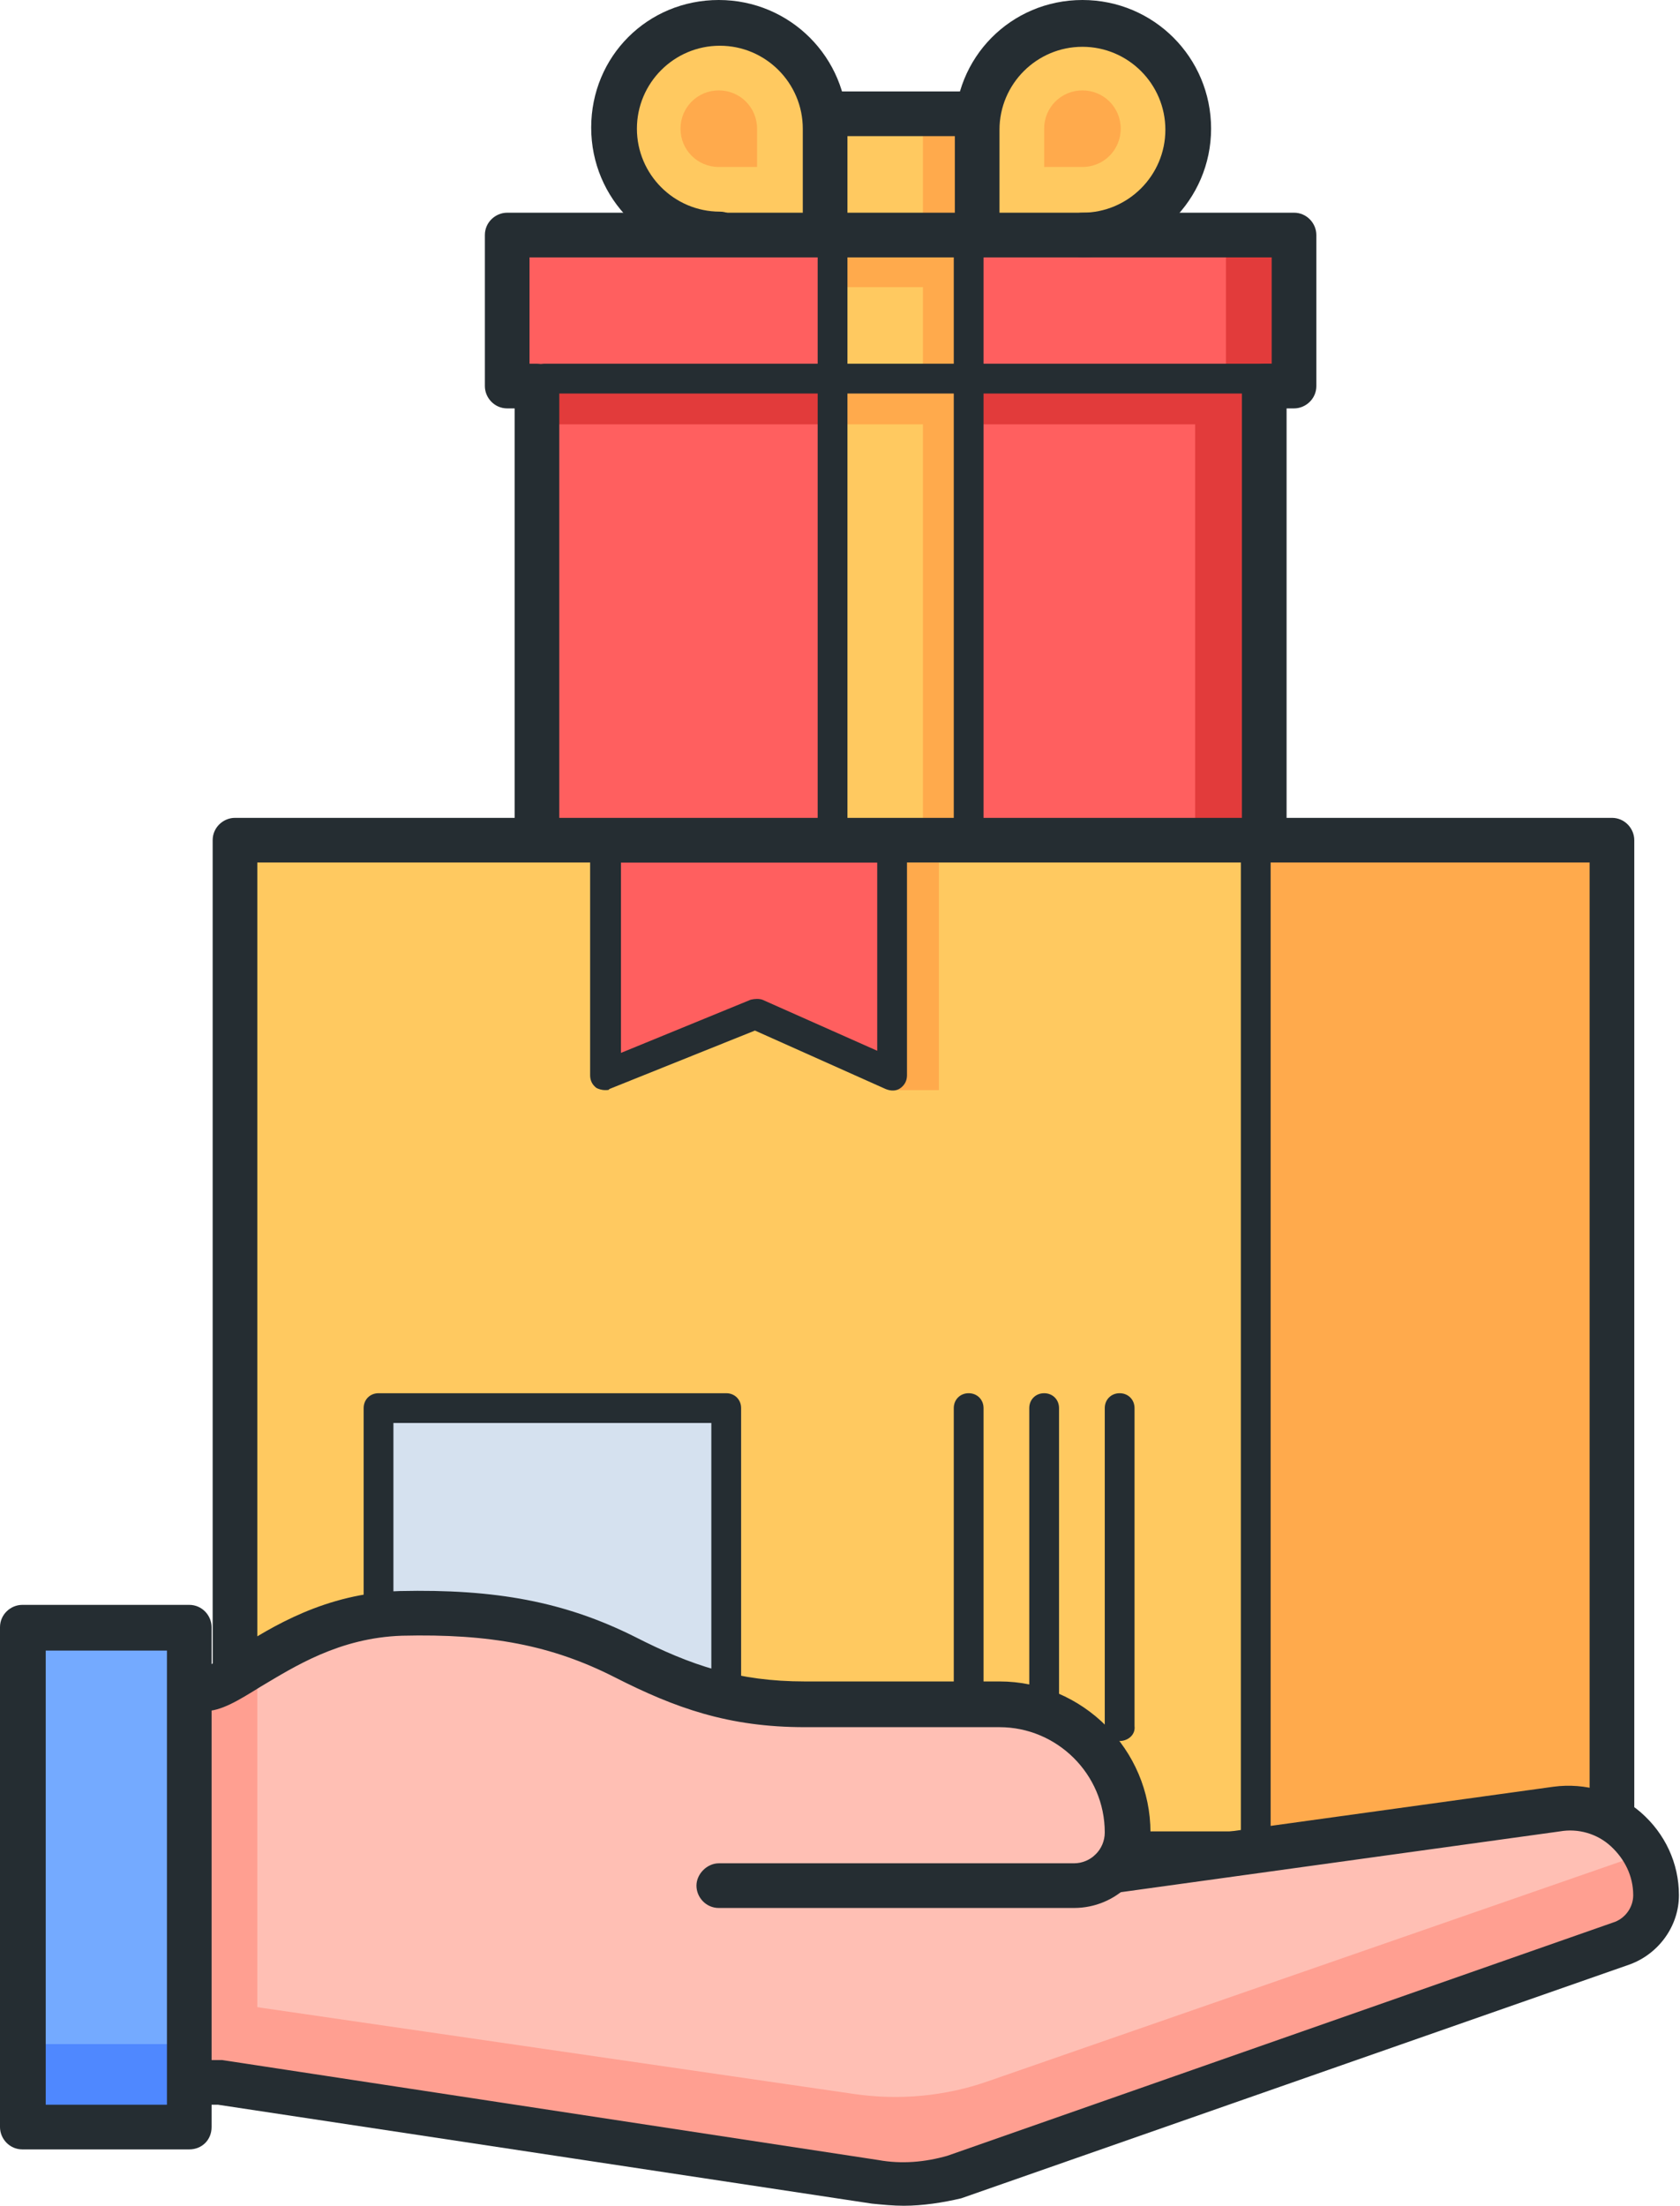 <?xml version="1.0" encoding="utf-8"?>
<!-- Generator: Adobe Illustrator 23.0.3, SVG Export Plug-In . SVG Version: 6.00 Build 0)  -->
<svg version="1.1" id="레이어_1" xmlns="http://www.w3.org/2000/svg" xmlns:xlink="http://www.w3.org/1999/xlink" x="0px"
	 y="0px" viewBox="0 0 158 207.4" style="enable-background:new 0 0 158 207.4;" xml:space="preserve">
<style type="text/css">
	.st0{fill:#FFC960;}
	.st1{fill:#E23B3B;}
	.st2{fill:#FF5F5F;}
	.st3{fill:#FFAA4C;}
	.st4{fill:#252D32;}
	.st5{fill:#D5E1EF;}
	.st6{fill:#74AAFF;}
	.st7{fill:#4F88FF;}
	.st8{fill:#FF9F91;}
	.st9{fill:#FFBFB4;}
</style>
<g>
	<g>
		<g>
			<path class="st0" d="M76.9,21.4h-9.3c-5.1,0-9.3-4.1-9.3-9.3s4.1-9.3,9.3-9.3c5.1,0,9.3,4.1,9.3,9.3V21.4z"/>
			<path class="st0" d="M92.5,21.4h9.3c5.1,0,9.3-4.1,9.3-9.3s-4.1-9.3-9.3-9.3c-5.1,0-9.3,4.1-9.3,9.3V21.4z"/>
			<polygon class="st1" points="121,22.8 48.4,22.8 48.4,35.6 51.2,35.6 51.2,79.7 118.1,79.7 118.1,35.6 121,35.6 			"/>
			<rect x="51.2" y="39.9" class="st2" width="61.2" height="39.9"/>
			<rect x="48.4" y="22.8" class="st2" width="66.9" height="12.8"/>
			<rect x="78.3" y="10" class="st3" width="12.8" height="69.7"/>
			<rect x="78.3" y="10" class="st0" width="8.5" height="11.4"/>
			<rect x="78.3" y="27" class="st0" width="8.5" height="8.5"/>
			<rect x="78.3" y="39.9" class="st0" width="8.5" height="39.9"/>
			<path class="st3" d="M98.2,15.7h3.6c2,0,3.6-1.6,3.6-3.6s-1.6-3.6-3.6-3.6c-2,0-3.6,1.6-3.6,3.6V15.7z"/>
			<path class="st3" d="M71.2,15.7h-3.6c-2,0-3.6-1.6-3.6-3.6s1.6-3.6,3.6-3.6c2,0,3.6,1.6,3.6,3.6V15.7z"/>
		</g>
		<g>
			<g>
				<path class="st4" d="M118.9,82.6H50.5c-1.2,0-2.1-1-2.1-2.1s1-2.1,2.1-2.1h68.3c1.2,0,2.1,1,2.1,2.1S120,82.6,118.9,82.6z"/>
			</g>
			<g>
				<path class="st4" d="M119.6,37H51.2c-0.8,0-1.4-0.6-1.4-1.4c0-0.8,0.6-1.4,1.4-1.4h68.3c0.8,0,1.4,0.6,1.4,1.4
					C121,36.4,120.4,37,119.6,37z"/>
			</g>
			<g>
				<path class="st4" d="M78.3,79.7c-0.8,0-1.4-0.6-1.4-1.4V22.8c0-0.8,0.6-1.4,1.4-1.4c0.8,0,1.4,0.6,1.4,1.4v55.5
					C79.7,79.1,79.1,79.7,78.3,79.7z"/>
			</g>
			<g>
				<path class="st4" d="M91.1,79.7c-0.8,0-1.4-0.6-1.4-1.4V22.8c0-0.8,0.6-1.4,1.4-1.4c0.8,0,1.4,0.6,1.4,1.4v55.5
					C92.5,79.1,91.9,79.7,91.1,79.7z"/>
			</g>
			<g>
				<path class="st4" d="M77.6,24.2c-1.2,0-2.1-1-2.1-2.1v-10c0-4.3-3.5-7.8-7.8-7.8c-4.3,0-7.8,3.5-7.8,7.8s3.5,7.8,7.8,7.8
					c1.2,0,2.1,1,2.1,2.1c0,1.2-1,2.1-2.1,2.1c-6.7,0-12.1-5.4-12.1-12.1S60.9,0,67.6,0c6.7,0,12.1,5.4,12.1,12.1v10
					C79.7,23.2,78.8,24.2,77.6,24.2z"/>
			</g>
			<g>
				<path class="st4" d="M101.8,24.2c-1.2,0-2.1-1-2.1-2.1c0-1.2,1-2.1,2.1-2.1c4.3,0,7.8-3.5,7.8-7.8s-3.5-7.8-7.8-7.8
					c-4.3,0-7.8,3.5-7.8,7.8v10c0,1.2-1,2.1-2.1,2.1c-1.2,0-2.1-1-2.1-2.1v-10C89.7,5.4,95.1,0,101.8,0c6.7,0,12.1,5.4,12.1,12.1
					S108.4,24.2,101.8,24.2z"/>
			</g>
			<g>
				<path class="st4" d="M90.4,12.8H79c-1.2,0-2.1-1-2.1-2.1s1-2.1,2.1-2.1h11.4c1.2,0,2.1,1,2.1,2.1S91.6,12.8,90.4,12.8z"/>
			</g>
			<g>
				<path class="st4" d="M118.9,81.1c-1.2,0-2.1-1-2.1-2.1V36.3c0-1.2,1-2.1,2.1-2.1h0.7v-10H49.8v10h0.7c1.2,0,2.1,1,2.1,2.1V79
					c0,1.2-1,2.1-2.1,2.1c-1.2,0-2.1-1-2.1-2.1V38.4h-0.7c-1.2,0-2.1-1-2.1-2.1V22.1c0-1.2,1-2.1,2.1-2.1h74c1.2,0,2.1,1,2.1,2.1
					v14.2c0,1.2-1,2.1-2.1,2.1H121V79C121,80.2,120,81.1,118.9,81.1z"/>
			</g>
		</g>
	</g>
	<g>
		<rect x="118.1" y="79.7" class="st3" width="32.7" height="93.9"/>
		<rect x="22.8" y="79.7" class="st0" width="95.4" height="93.9"/>
		<rect x="84" y="81.1" class="st3" width="4.3" height="21.4"/>
		<polygon class="st2" points="84,101.1 71.2,95.4 56.9,101.1 56.9,79.7 84,79.7 		"/>
		<rect x="35.6" y="132.4" class="st5" width="32.7" height="29.9"/>
	</g>
	<g>
		<g>
			<path class="st4" d="M151.6,176.5H22.1c-1.2,0-2.1-1-2.1-2.1V79c0-1.2,1-2.1,2.1-2.1h129.5c1.2,0,2.1,1,2.1,2.1v95.4
				C153.7,175.5,152.8,176.5,151.6,176.5z M24.2,172.2h125.3V81.1H24.2V172.2z"/>
		</g>
		<g>
			<path class="st4" d="M118.1,175.1c-0.8,0-1.4-0.6-1.4-1.4V81.1c0-0.8,0.6-1.4,1.4-1.4c0.8,0,1.4,0.6,1.4,1.4v92.5
				C119.6,174.4,118.9,175.1,118.1,175.1z"/>
		</g>
		<g>
			<path class="st4" d="M56.9,102.5c-0.3,0-0.6-0.1-0.8-0.2c-0.4-0.3-0.6-0.7-0.6-1.2V79.7c0-0.8,0.6-1.4,1.4-1.4h27
				c0.8,0,1.4,0.6,1.4,1.4v21.4c0,0.5-0.2,0.9-0.6,1.2c-0.4,0.3-0.9,0.3-1.4,0.1l-12.3-5.5l-13.7,5.5
				C57.3,102.5,57.1,102.5,56.9,102.5z M58.4,81.1V99L70.6,94c0.4-0.1,0.8-0.1,1.1,0l10.8,4.8V81.1H58.4z"/>
		</g>
		<g>
			<path class="st4" d="M68.3,163.7H35.6c-0.8,0-1.4-0.6-1.4-1.4v-29.9c0-0.8,0.6-1.4,1.4-1.4h32.7c0.8,0,1.4,0.6,1.4,1.4v29.9
				C69.7,163.1,69.1,163.7,68.3,163.7z M37,160.8h29.9v-27H37V160.8z"/>
		</g>
		<g>
			<path class="st4" d="M91.1,163.7c-0.8,0-1.4-0.6-1.4-1.4v-29.9c0-0.8,0.6-1.4,1.4-1.4c0.8,0,1.4,0.6,1.4,1.4v29.9
				C92.5,163.1,91.9,163.7,91.1,163.7z"/>
		</g>
		<g>
			<path class="st4" d="M98.2,163.7c-0.8,0-1.4-0.6-1.4-1.4v-29.9c0-0.8,0.6-1.4,1.4-1.4c0.8,0,1.4,0.6,1.4,1.4v29.9
				C99.6,163.1,99,163.7,98.2,163.7z"/>
		</g>
		<g>
			<path class="st4" d="M105.3,163.7c-0.8,0-1.4-0.6-1.4-1.4v-29.9c0-0.8,0.6-1.4,1.4-1.4c0.8,0,1.4,0.6,1.4,1.4v29.9
				C106.8,163.1,106.1,163.7,105.3,163.7z"/>
		</g>
	</g>
	<g>
		<rect x="2.8" y="153.7" class="st6" width="14.2" height="45.5"/>
		<rect x="2.8" y="192.2" class="st7" width="14.2" height="7.1"/>
		<path class="st8" d="M18.5,159.4V195l61.9,9c4.2,0.6,8.5,0.2,12.5-1.2l60.2-20.9c1.9-0.7,3-2.7,2.5-4.7l-0.3-1.1
			c-1-3.8-4.7-6.3-8.6-5.7l-41.5,6.1l-0.6-6.1c-0.5-5.4-5-9.5-10.4-9.5H76.8c-5.2,0-10.4-1.2-15-3.5c-5.9-2.9-14.5-6.5-20.5-6.5
			C31.3,150.9,18.5,159.4,18.5,159.4z"/>
		<path class="st9" d="M92.9,195.7l60.2-20.9c0.5-0.2,1-0.5,1.3-0.8c-1.6-2.6-4.6-4.1-7.7-3.6l-41.5,6.1l-0.6-6.1
			c-0.5-5.4-5-9.5-10.4-9.5H76.8c-5.2,0-10.4-1.2-15-3.5c-5.9-2.9-14.5-6.5-20.5-6.5c-10,0-22.8,8.5-22.8,8.5v28.5l61.9,9
			C84.6,197.5,88.9,197.1,92.9,195.7z"/>
		<rect x="18.5" y="158" class="st8" width="5.7" height="37"/>
	</g>
	<g>
		<g>
			<path class="st4" d="M85,207.4c-1,0-2-0.1-3-0.2l-61.5-9.3h-1.3c-1.2,0-2.1-1-2.1-2.1s1-2.1,2.1-2.1h1.4c0.1,0,0.2,0,0.3,0
				l61.7,9.4c2.2,0.4,4.4,0.2,6.5-0.4l62.8-22c1-0.4,1.7-1.4,1.7-2.5c0-1.8-0.8-3.4-2.1-4.6c-1.3-1.2-3.1-1.7-4.8-1.4l-41.9,5.8
				c-1.2,0.2-2.2-0.7-2.4-1.8c-0.2-1.2,0.7-2.2,1.8-2.4l41.9-5.8c3-0.4,6,0.5,8.2,2.4c2.3,2,3.6,4.8,3.6,7.8c0,2.9-1.9,5.5-4.6,6.5
				l-62.9,22C88.7,207.1,86.8,207.4,85,207.4z"/>
		</g>
		<g>
			<path class="st4" d="M17.8,202.1H2.1c-1.2,0-2.1-1-2.1-2.1v-47c0-1.2,1-2.1,2.1-2.1h15.7c1.2,0,2.1,1,2.1,2.1v47
				C19.9,201.2,19,202.1,17.8,202.1z M4.3,197.9h11.4v-42.7H4.3V197.9z"/>
		</g>
		<g>
			<path class="st4" d="M101,179.4H67.6c-1.2,0-2.1-1-2.1-2.1s1-2.1,2.1-2.1H101c1.6,0,2.9-1.3,2.9-2.9c0-5.5-4.5-9.9-9.9-9.9H75.7
				c-7.2,0-12.2-1.8-17.9-4.7c-5.9-3-11.7-4.1-20-3.9c-5.9,0.2-10.1,2.9-13.3,4.8c-2.1,1.3-3.7,2.3-5.3,2.3c-1.2,0-2.1-1-2.1-2.1
				c0-1.2,1-2.1,2.1-2.1c0.5,0,1.9-0.9,3-1.6c3.3-2.1,8.4-5.3,15.4-5.5c9-0.2,15.5,1,22.1,4.3c5.3,2.7,9.7,4.2,16,4.2H94
				c7.8,0,14.2,6.4,14.2,14.2C108.2,176.2,105,179.4,101,179.4z"/>
		</g>
	</g>
</g>
</svg>
